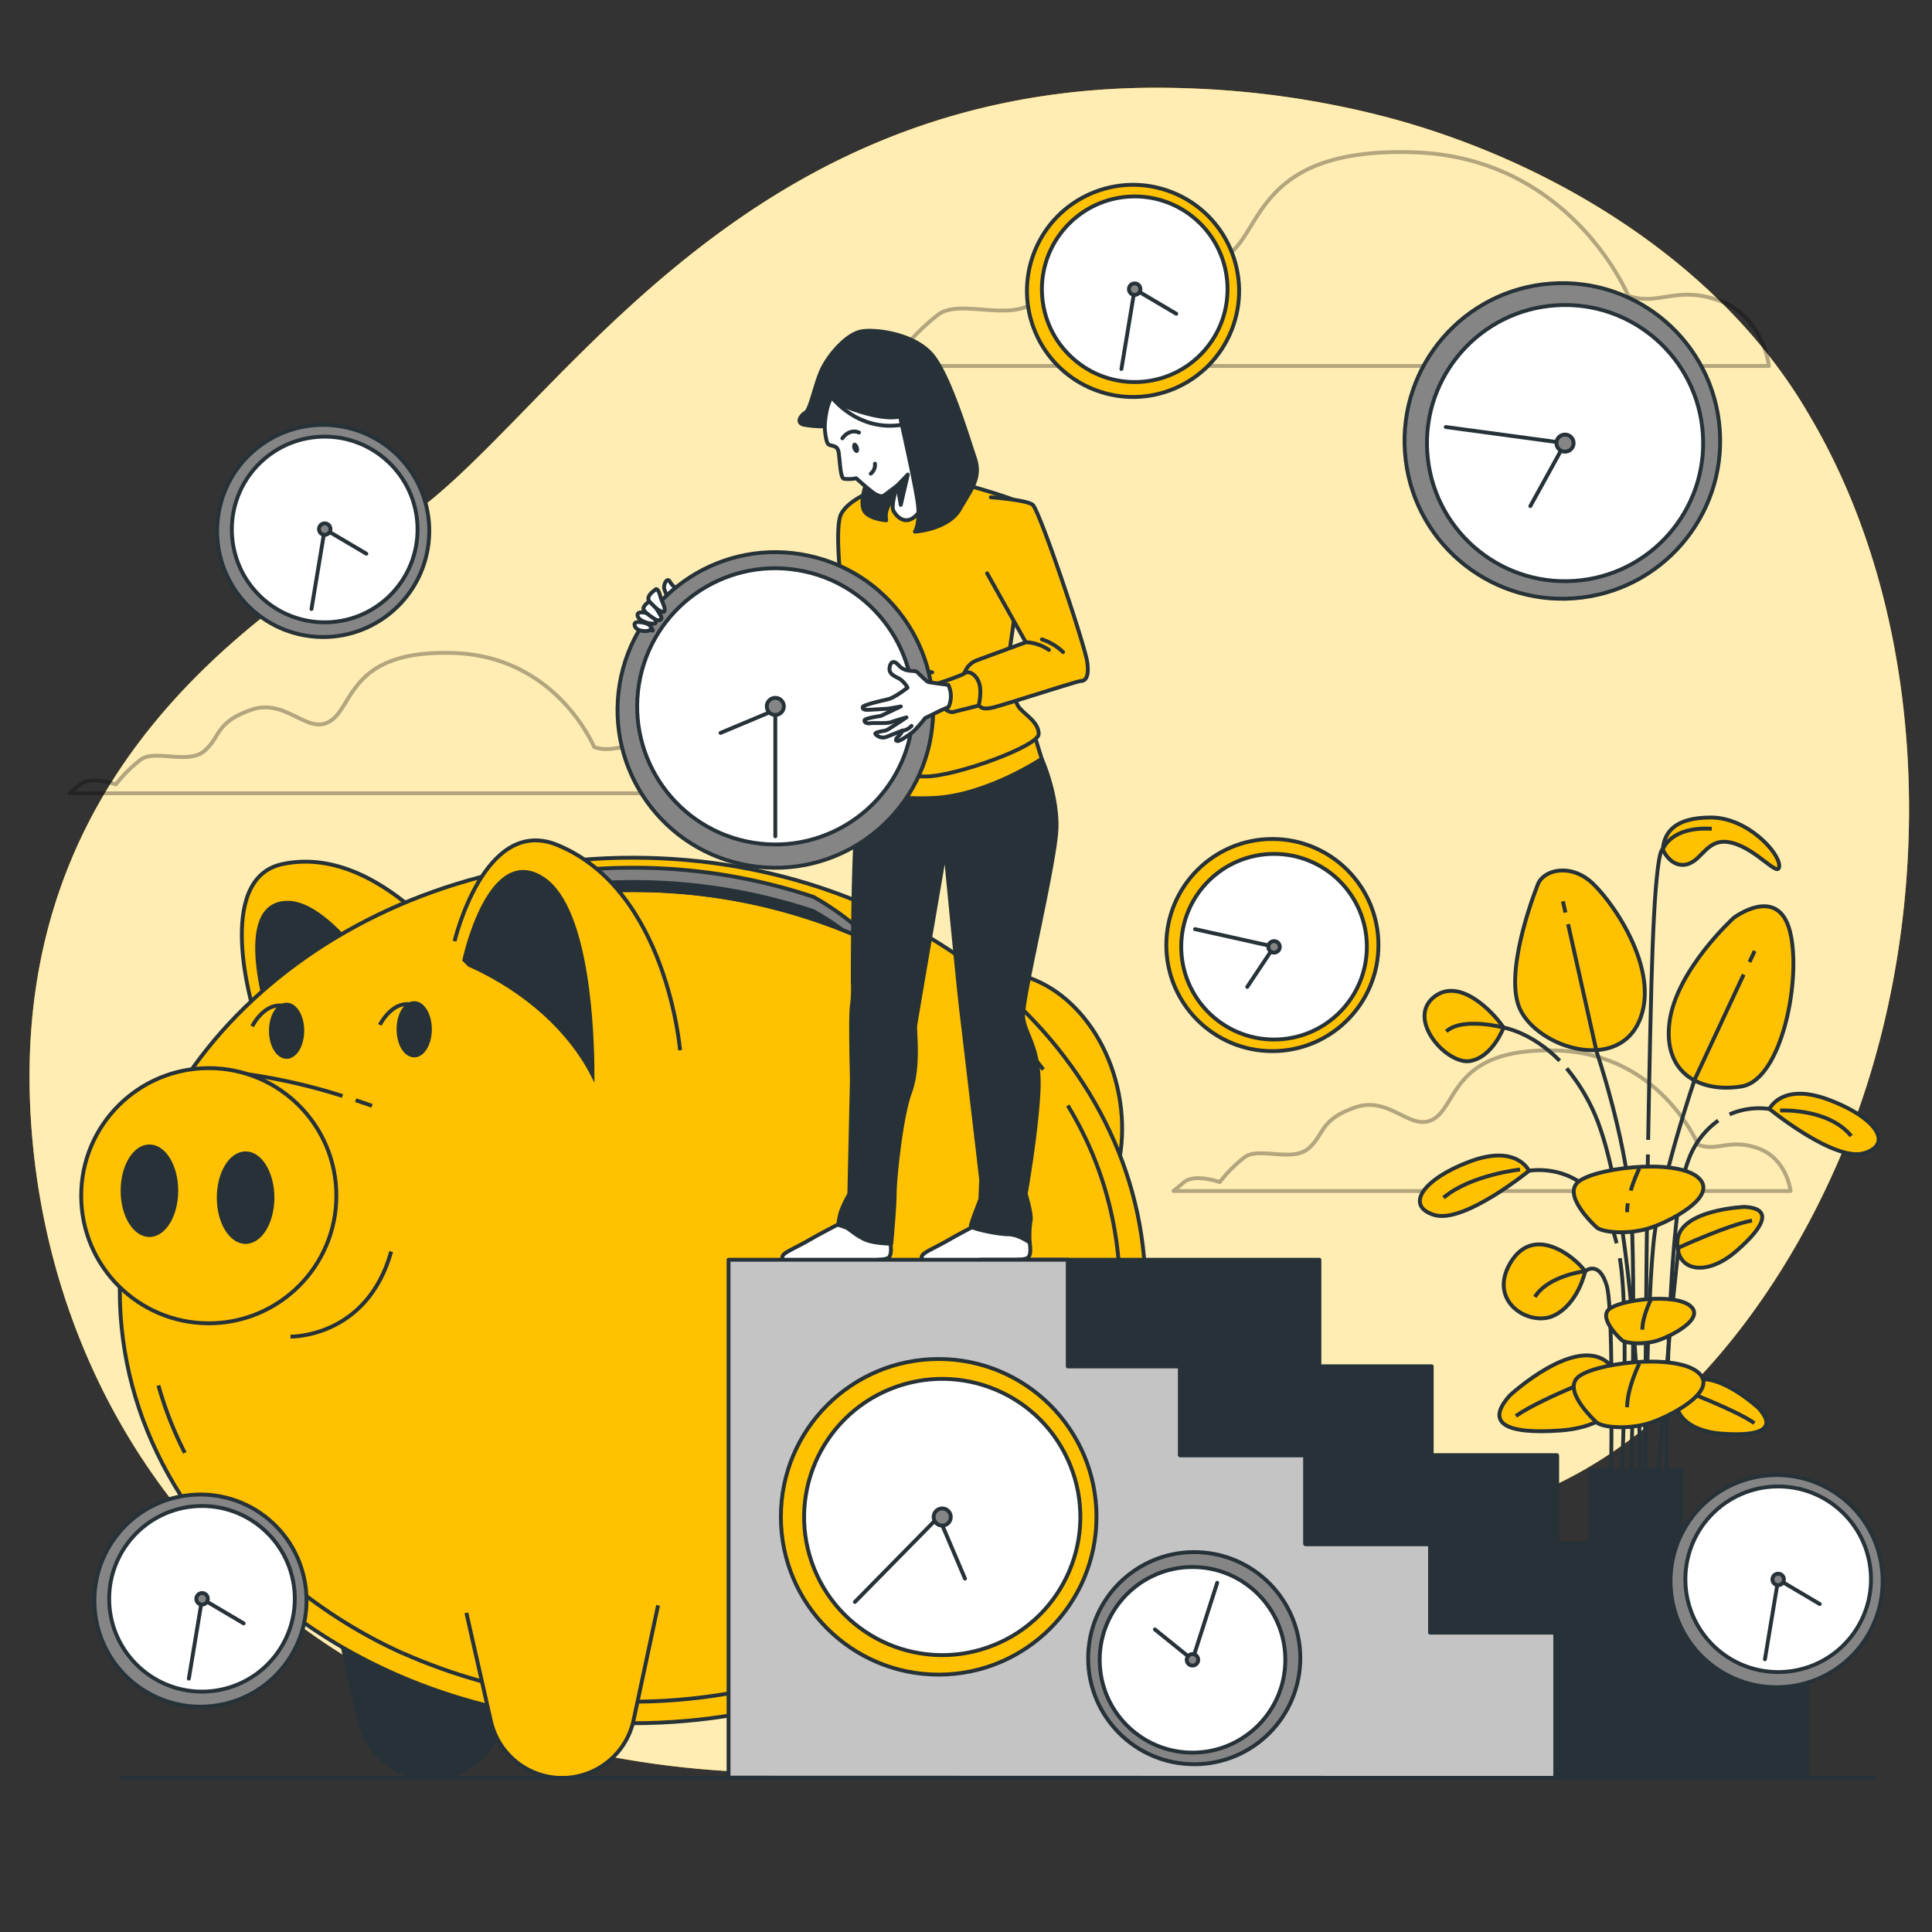 <svg xmlns="http://www.w3.org/2000/svg" viewBox="0 0 500 500"><rect x="0" y="0" width="500" height="500" fill="#333333" stroke="none"/><g id="freepik--background-simple--inject-42"><path d="M479.82,290.42c-15.41,41.28-46.9,86-91.22,99.19-67,20-75,74-194.89,69a242.43,242.43,0,0,1-51.85-7.6,203.26,203.26,0,0,1-24.39-8.11C47.41,414.48,10.86,352,7.83,286.67c-4-86,56-126.91,94.94-150.9s86-116.94,203.89-112.94A234.18,234.18,0,0,1,360,30.61c39.68,10.74,80,34.5,103.47,69.23,1.76,2.61,3.43,5.28,5,8C499.84,161.06,500.83,234.15,479.82,290.42Z" style="fill:#FFC100"></path><path d="M479.82,290.42c-15.41,41.28-46.9,86-91.22,99.19-67,20-75,74-194.89,69a242.43,242.43,0,0,1-51.85-7.6,203.26,203.26,0,0,1-24.39-8.11C47.41,414.48,10.86,352,7.83,286.67c-4-86,56-126.91,94.94-150.9s86-116.94,203.89-112.94A234.18,234.18,0,0,1,360,30.61c39.68,10.74,80,34.5,103.47,69.23,1.76,2.61,3.43,5.28,5,8C499.84,161.06,500.83,234.15,479.82,290.42Z" style="fill:#fff;opacity:0.7"></path></g><g id="freepik--Clouds--inject-42"><g style="opacity:0.3"><path d="M421.38,76.53s-14.7-35.71-55.32-37.11S326.85,59.73,317.74,66s-17.5-9.1-31.51-4.2-11.9,10.5-18.21,16.1-19.6-.7-25.2,3.51a55.68,55.68,0,0,0-9.81,9.8s-9.8-3.5-14,0l-4.21,3.5h243s-1.4-12.6-12.61-16.81S429.09,79.33,421.38,76.53Z" style="fill:none;stroke:#000;stroke-linecap:round;stroke-linejoin:round"></path><path d="M153.76,193.33S144.1,169.87,117.42,169s-25.77,13.34-31.75,17.48-11.51-6-20.71-2.76-7.82,6.9-12,10.58-12.88-.46-16.56,2.3A36.54,36.54,0,0,0,30,203s-6.44-2.3-9.2,0L18,205.3H177.69s-.92-8.29-8.28-11.05S158.83,195.17,153.76,193.33Z" style="fill:none;stroke:#000;stroke-linecap:round;stroke-linejoin:round"></path><path d="M439.47,296.27s-9.66-23.46-36.35-24.38-25.76,13.34-31.74,17.48-11.51-6-20.71-2.76-7.82,6.9-12,10.58-12.89-.46-16.57,2.3a36.69,36.69,0,0,0-6.44,6.44s-6.44-2.3-9.2,0l-2.76,2.3H463.4s-.92-8.28-8.28-11S444.53,298.11,439.47,296.27Z" style="fill:none;stroke:#000;stroke-linecap:round;stroke-linejoin:round"></path></g></g><g id="freepik--Plant--inject-42"><path d="M389.12,265.93s-2.77,7.62-8.65,8.66-16.28-10.39-9.7-16.27S386.35,261.78,389.12,265.93Z" style="fill:#FFC100;stroke:#263238;stroke-linecap:round;stroke-linejoin:round"></path><path d="M398.13,228.54s-8.66,21.12-5.2,31.51,24.94,18,31.17,4.5-7.62-32.55-12.81-36.71S399.86,225.07,398.13,228.54Z" style="fill:#FFC100;stroke:#263238;stroke-linecap:round;stroke-linejoin:round"></path><path d="M448.68,237.54s-14.89,13.5-16.62,27,8.31,18.35,18.7,16.62,15.59-28.05,12.47-40.17S448.68,237.54,448.68,237.54Z" style="fill:#FFC100;stroke:#263238;stroke-linecap:round;stroke-linejoin:round"></path><path d="M451.45,312.34s-16.62.69-17.31,8.65,7.27,9.7,15.24,2.77S458.38,312.68,451.45,312.34Z" style="fill:#FFC100;stroke:#263238;stroke-linecap:round;stroke-linejoin:round"></path><path d="M434.42,322.89s13.1-6,19-7" style="fill:none;stroke:#263238;stroke-miterlimit:10"></path><path d="M455.16,364.45s-12.21-11.3-18.35-6.18-1.75,12,8.78,12.76S459.8,369.61,455.16,364.45Z" style="fill:#FFC100;stroke:#263238;stroke-linecap:round;stroke-linejoin:round"></path><path d="M435.66,359.81s13.49,5.06,18.38,8.51" style="fill:none;stroke:#263238;stroke-miterlimit:10"></path><path d="M390.76,361.12s16.83-15.57,25.29-8.51,2.41,16.53-12.1,17.59S384.37,368.23,390.76,361.12Z" style="fill:#FFC100;stroke:#263238;stroke-linecap:round;stroke-linejoin:round"></path><path d="M417.64,354.72s-18.59,7-25.34,11.74" style="fill:none;stroke:#263238;stroke-miterlimit:10"></path><path d="M410.25,329s-1.73,8.31-8,11.42-17.31-3.46-11.42-13.5S407.13,324.8,410.25,329Z" style="fill:#FFC100;stroke:#263238;stroke-linecap:round;stroke-linejoin:round"></path><path d="M395.7,303s-3.11-6.93-15.23-2.43-17,11.43-9.35,13.85S395.7,303,395.7,303Z" style="fill:#FFC100;stroke:#263238;stroke-linecap:round;stroke-linejoin:round"></path><path d="M393.38,302.67s-12.84,1.39-19.78,7.29" style="fill:none;stroke:#263238;stroke-miterlimit:10"></path><path d="M430.33,219.88s2.08,4.85,6.24,3.81,5.19-7.27,11.77-5.54,12.12,9.35,12.12,5.89-8.31-12.47-17.66-12.47S430.68,215.38,430.33,219.88Z" style="fill:#FFC100;stroke:#263238;stroke-linecap:round;stroke-linejoin:round"></path><path d="M395.7,303s14.91-2.87,21.12,13.69a45.93,45.93,0,0,1,1.56,5.07" style="fill:none;stroke:#263238;stroke-miterlimit:10"></path><path d="M457.93,287s3.12-6.93,15.24-2.43,17,11.43,9.35,13.85S457.93,287,457.93,287Z" style="fill:#FFC100;stroke:#263238;stroke-linecap:round;stroke-linejoin:round"></path><path d="M460.7,287.4s12.49-.69,18.39,6.6" style="fill:none;stroke:#263238;stroke-miterlimit:10"></path><path d="M457.93,287a19.21,19.21,0,0,0-10.32,1.4" style="fill:none;stroke:#263238;stroke-miterlimit:10"></path><path d="M403.65,274.52c-7.31-7.46-14.53-8.59-14.53-8.59s-10.66-2.82-14.82,1" style="fill:none;stroke:#263238;stroke-miterlimit:10"></path><line x1="405.14" y1="236.17" x2="404.49" y2="233.27" style="fill:none;stroke:#263238;stroke-miterlimit:10"></line><path d="M422,389.25s1.55-59.63,0-77.74-8.8-39.33-8.8-39.33l-7.38-33" style="fill:none;stroke:#263238;stroke-miterlimit:10"></path><line x1="452.77" y1="248.97" x2="454.11" y2="246.11" style="fill:none;stroke:#263238;stroke-miterlimit:10"></line><path d="M425.62,389.19s.52-54.4,2.59-69.92,10.35-39.84,10.35-39.84l12.7-27.22" style="fill:none;stroke:#263238;stroke-miterlimit:10"></path><path d="M434.42,322.89s-3.63,31.19-5.7,66.37" style="fill:none;stroke:#263238;stroke-miterlimit:10"></path><path d="M416.82,389.19s1-49.74-1-56.47-5.54-3.76-5.54-3.76-9.58,1.12-13.05,6.68" style="fill:none;stroke:#263238;stroke-miterlimit:10"></path><path d="M419.2,325.62c2.71,15.17.21,63.62.21,63.62" style="fill:none;stroke:#263238;stroke-miterlimit:10"></path><path d="M444.68,290a21.59,21.59,0,0,0-7.87,10.66c-6.21,16.56-5.5,88.62-5.5,88.62" style="fill:none;stroke:#263238;stroke-miterlimit:10"></path><path d="M405.45,276.5a48.83,48.83,0,0,1,8.79,15.86c8.28,23.8,11.38,85.44,9.83,96.83" style="fill:none;stroke:#263238;stroke-miterlimit:10"></path><path d="M426.48,298.77c-.5,30-.86,90.42-.86,90.42" style="fill:none;stroke:#263238;stroke-miterlimit:10"></path><path d="M426.54,295c.35-19.87.75-39.31,1.15-49.76,1-26.91,2.64-25.4,2.64-25.4s1.92-6,12.67-5.35" style="fill:none;stroke:#263238;stroke-miterlimit:10"></path><path d="M413.29,317.72s-8.65-7.72-5.19-11.52,24.93-6.58,31.16-1.64-7.61,11.89-12.81,13.41S415,319,413.29,317.72Z" style="fill:#FFC100;stroke:#263238;stroke-linecap:round;stroke-linejoin:round"></path><path d="M421.29,311.4a15.28,15.28,0,0,0-.19,2.3" style="fill:none;stroke:#263238;stroke-miterlimit:10"></path><path d="M424.26,302.39a39.91,39.91,0,0,0-2.22,5.73" style="fill:none;stroke:#263238;stroke-miterlimit:10"></path><path d="M413.29,368.19s-8.65-7.72-5.19-11.51S433,350.1,439.26,355s-7.61,11.9-12.81,13.42S415,369.46,413.29,368.19Z" style="fill:#FFC100;stroke:#263238;stroke-linecap:round;stroke-linejoin:round"></path><path d="M424.26,352.86s-3.16,6.34-3.16,11.32" style="fill:none;stroke:#263238;stroke-miterlimit:10"></path><path d="M419.74,346.85s-5.88-5.24-3.53-7.82,16.93-4.47,21.16-1.12-5.17,8.08-8.7,9.11S420.91,347.71,419.74,346.85Z" style="fill:#FFC100;stroke:#263238;stroke-linecap:round;stroke-linejoin:round"></path><path d="M427.19,336.44s-2.15,4.3-2.15,7.68" style="fill:none;stroke:#263238;stroke-miterlimit:10"></path><rect x="411.61" y="380.6" width="23.43" height="51.96" style="fill:#263238;stroke:#263238;stroke-linecap:round;stroke-linejoin:round"></rect></g><g id="freepik--piggy-bank--inject-42"><ellipse cx="261.02" cy="288.63" rx="29.02" ry="37.2" transform="translate(-50.5 55.41) rotate(-11.06)" style="fill:#FFC100;stroke:#263238;stroke-miterlimit:10"></ellipse><path d="M123.12,253.55S100,217.85,73.06,223.63c-17.94,3.85-7.4,38-7.4,38" style="fill:#FFC100;stroke:#263238;stroke-miterlimit:10"></path><path d="M71.68,265H71.6L70,264.56s-10.31-31.31,4.7-30.92c12.68.33,29.72,29.58,34.73,38.68C99.61,265.51,86,262.46,71.68,265Z" style="fill:#263238;stroke:#263238;stroke-miterlimit:10"></path><path d="M183.28,417.41l6.32,27.88a19,19,0,0,0,18.56,14.82h0a19,19,0,0,0,18.56-14.82l11.13-49.07" style="fill:#263238;stroke:#263238;stroke-miterlimit:10"></path><path d="M86.7,417.41l6.34,28a18.9,18.9,0,0,0,18.44,14.72h0a18.92,18.92,0,0,0,18.5-15l6.33-29.67" style="fill:#263238;stroke:#263238;stroke-miterlimit:10"></path><path d="M31,334c0,34.05,18,64.55,46.46,85.09,23.2,16.76,53.33,26.88,86.27,26.88,73.3,0,132.72-50.13,132.72-112s-59.42-112-132.72-112S31,272.19,31,334Z" style="fill:#FFC100;stroke:#263238;stroke-miterlimit:10"></path><path d="M111.26,266.38c0,3.74-1.82,6.77-4.06,6.77s-4.06-3-4.06-6.77,1.82-6.77,4.06-6.77S111.26,262.64,111.26,266.38Z" style="fill:#263238;stroke:#263238;stroke-miterlimit:10"></path><path d="M98.3,265.24s4.57-9.31,11.86-3.47" style="fill:none;stroke:#263238;stroke-miterlimit:10"></path><path d="M78.23,266.75c0,3.73-1.82,6.77-4.06,6.77s-4.06-3-4.06-6.77S71.93,260,74.17,260,78.23,263,78.23,266.75Z" style="fill:#263238;stroke:#263238;stroke-miterlimit:10"></path><path d="M65.27,265.6s4.57-9.31,11.87-3.47" style="fill:none;stroke:#263238;stroke-miterlimit:10"></path><path d="M75.18,345.91s19.77.45,26.06-22" style="fill:#FFC100;stroke:#263238;stroke-miterlimit:10"></path><path d="M88.64,283.64A151.71,151.71,0,0,0,64,278" style="fill:#FFC100;stroke:#263238;stroke-miterlimit:10"></path><path d="M96.27,286.19s-1.58-.59-4.22-1.46" style="fill:#FFC100;stroke:#263238;stroke-miterlimit:10"></path><path d="M55.39,388.48a113.49,113.49,0,0,0,26.38,26.38,128.77,128.77,0,0,0,22.46,13" style="fill:none;stroke:#263238;stroke-miterlimit:10"></path><path d="M41,358.55A94.58,94.58,0,0,0,47.83,376" style="fill:#fff;stroke:#263238;stroke-miterlimit:10"></path><path d="M270,276.8a110.87,110.87,0,0,0-14.2-15.42" style="fill:none;stroke:#263238;stroke-miterlimit:10"></path><path d="M276.34,381.9a91.88,91.88,0,0,0,0-95.79" style="fill:none;stroke:#263238;stroke-miterlimit:10"></path><path d="M104.23,427.83a146.72,146.72,0,0,0,126.47-3.67" style="fill:none;stroke:#263238;stroke-miterlimit:10"></path><path d="M136.37,227.08a58.44,58.44,0,0,1,6.41,2.64c1.28.63,2.3,1.21,3.09,1.7q2.52-.3,5.07-.51,6.3-.56,12.78-.55A146.23,146.23,0,0,1,218,240.64c2.87,1.15,5.69,2.4,8.45,3.72a69.38,69.38,0,0,0-15.91-12.24,146.88,146.88,0,0,0-46.82-7.55A149.58,149.58,0,0,0,136.37,227.08Z" style="fill:gray;stroke:#263238;stroke-miterlimit:10"></path><path d="M142.78,229.72l8.16,1.19q6.3-.56,12.78-.55A146.23,146.23,0,0,1,218,240.64a75.71,75.71,0,0,0-7.46-4.83,147.16,147.16,0,0,0-46.82-7.55A151.81,151.81,0,0,0,142.78,229.72Z" style="fill:#263238;stroke:#263238;stroke-miterlimit:10"></path><circle cx="54.03" cy="309.45" r="33.02" style="fill:#FFC100;stroke:#263238;stroke-miterlimit:10"></circle><ellipse cx="63.56" cy="309.95" rx="6.95" ry="11.47" style="fill:#263238;stroke:#263238;stroke-miterlimit:10"></ellipse><ellipse cx="38.67" cy="308.16" rx="6.95" ry="11.47" style="fill:#263238;stroke:#263238;stroke-miterlimit:10"></ellipse><path d="M215.31,417.41l6.32,27.88a19,19,0,0,0,18.56,14.82h0a19,19,0,0,0,18.56-14.82l11.13-49.07" style="fill:#FFC100;stroke:#263238;stroke-miterlimit:10"></path><path d="M120.7,417.41l6.34,28a18.9,18.9,0,0,0,18.44,14.72h0a18.92,18.92,0,0,0,18.5-15l6.33-29.67" style="fill:#FFC100;stroke:#263238;stroke-miterlimit:10"></path><path d="M176,271.81s-3.34-41.43-31.74-53.12c-18.91-7.79-26.62,24.89-26.62,24.89" style="fill:#FFC100;stroke:#263238;stroke-miterlimit:10"></path><path d="M121.59,249.77l-.08,0-1.34-1.32s6.46-30.35,20.42-21c11.78,7.85,12.74,40.65,12.75,50.67C147.65,266.94,136.42,256.45,121.59,249.77Z" style="fill:#263238;stroke:#263238;stroke-miterlimit:10"></path></g><g id="freepik--Character--inject-42"><path d="M216.93,316.89s-3.17,1.55-7.67,4.12-7.22,3.37-6.74,4.65,3.85,1.61,9.63,1.77a40.68,40.68,0,0,0,10.43-1.29c.64,0,5.3.16,7.06-.48s.49-5.46.49-5.46S219.63,315.83,216.93,316.89Z" style="fill:#fff;stroke:#263238;stroke-linecap:round;stroke-linejoin:round"></path><path d="M253,316.89s-3.18,1.55-7.68,4.12-7.22,3.37-6.74,4.65,3.86,1.61,9.63,1.77a40.68,40.68,0,0,0,10.43-1.29c.65,0,5.3.16,7.07-.48s.48-5.46.48-5.46S255.66,315.83,253,316.89Z" style="fill:#fff;stroke:#263238;stroke-linecap:round;stroke-linejoin:round"></path><path d="M269.6,196.38s4,8.85,3.83,17.71-9.09,44.76-8.64,49.19,4.43,8,4,18.61S265.45,309,265.45,309s1.69,5.41,1.25,7a25.65,25.65,0,0,0-.22,5.58s-2.92-2.15-5.58-2.15-9.65-1.48-9.65-2.14,2.46-6.92,2.46-6.92l.22-5.09s-4.21-35.93-5.1-43.24-4.2-42.1-4.2-42.1-7.54,43.87-7.76,45.42,1.11,10.64-1.33,17.28-4,22.82-4,26.37-.88,12.85-.88,12.85-4.43,0-6.87-1.11-4.21-2.88-4.87-3.1l-2-.67a24.86,24.86,0,0,1,.67-3.32,31.26,31.26,0,0,1,2.21-4.65l.67-29.69s-.45-16.39,0-19.05a32.54,32.54,0,0,0,.22-6.2c0-.89,0-33.91,1.11-41s1.41-16.25,1.41-16.25l43.34-5Z" style="fill:#263238;stroke:#263238;stroke-linecap:round;stroke-linejoin:round"></path><path d="M267.5,189.58l2.1,6.8s-14.18,9.44-27.77,10.13-18-2.59-19-3.46.4-6.32.4-6.32,15.17,1.57,23-.35S267.5,189.58,267.5,189.58Z" style="fill:#FFC100;stroke:#263238;stroke-linecap:round;stroke-linejoin:round"></path><path d="M249.6,125.37s14.77,4,15.72,5.55-3.69,36.48-4.36,39.16,1.34,11,2.68,12.87,5.18,3.84,5.18,7-21.57,11-29.26,11-16.25-1.28-17.09-2.12-.13-3.73-.13-4.4.17-19.56.17-19.56-4.35-5.18-5.35-11.36.36-14.06.36-14.06-1.27-11.27-.16-15.56,9.53-7.3,9.53-7.3S235.15,123.14,249.6,125.37Z" style="fill:#FFC100;stroke:#263238;stroke-linecap:round;stroke-linejoin:round"></path><path d="M237.37,172.67A24.69,24.69,0,0,1,232,169" style="fill:none;stroke:#263238;stroke-linecap:round;stroke-linejoin:round"></path><path d="M241.26,174a7.67,7.67,0,0,1-1.9-.44" style="fill:none;stroke:#263238;stroke-linecap:round;stroke-linejoin:round"></path><path d="M224.07,125.39s-1.61,4.63-.43,6.79,5.71,2.47,5.71,2.47a5.74,5.74,0,0,1,.54-3.66c1-2.37,2.58-6.14,2.58-6.14Z" style="fill:#263238;stroke:#263238;stroke-linecap:round;stroke-linejoin:round"></path><path d="M213.41,110.32s.21,3.66.86,4.52,2.48,0,2.8,2.37.43,6.35,1.29,6.68a9.66,9.66,0,0,0,3.23-.11s4,3.66,5.17,4.2,1.51.64,2.37,0l3.13-2.37s-1.73,5-1.08,6.46,3,4,5.71,1.51,4.3-8.08,4.3-8.08l-7.1-20.14-19.5-4.63S212.44,108.81,213.41,110.32Z" style="fill:#fff;stroke:#263238;stroke-linecap:round;stroke-linejoin:round"></path><path d="M233.12,108.7s3.44,15.19,4.31,20.89-.65,8-.65,8,8.61-.54,11.63-5.81,5.6-8.19,3.88-13.25-6.47-21.11-11-26.6S226.76,85.12,223,85.76s-8.07,5.6-10,9.26-3.23,11-4.52,11.74-2.48,2.59-.54,3.13a25,25,0,0,0,5.49.43,27.75,27.75,0,0,1,.75-5.07c.54-1.61,1-2.58,1-2.58s.65,1.83,7.86,4,9.91,1.08,9.91,1.08Z" style="fill:#263238;stroke:#263238;stroke-linecap:round;stroke-linejoin:round"></path><path d="M215.13,102.67s6.79,9.26,18.53,7.22" style="fill:none;stroke:#263238;stroke-linecap:round;stroke-linejoin:round"></path><path d="M218,113.44s1.62-2.59,4.31-1.51" style="fill:none;stroke:#263238;stroke-linecap:round;stroke-linejoin:round"></path><path d="M226.44,120a2.92,2.92,0,0,1-1.08,2.58" style="fill:none;stroke:#263238;stroke-linecap:round;stroke-linejoin:round"></path><path d="M220.67,116.19c.27.73.82,1.19,1.24,1s.55-.86.28-1.59-.81-1.19-1.23-1S220.41,115.46,220.67,116.19Z" style="fill:#263238"></path><polygon points="232.26 125.61 234.95 122.81 233.12 130.67 232.26 125.61" style="fill:#263238;stroke:#263238;stroke-linecap:round;stroke-linejoin:round"></polygon><path d="M175.1,152.42a7,7,0,0,1-1.77-1.94c-.64-1.12-1.61.65-1.45,1.77a8.49,8.49,0,0,0,1.29,2.74Z" style="fill:#fff;stroke:#263238;stroke-linecap:round;stroke-linejoin:round"></path><circle cx="200.65" cy="183.73" r="40.84" transform="translate(-13.2 351.91) rotate(-80.66)" style="fill:#858585;stroke:#263238;stroke-linecap:round;stroke-linejoin:round"></circle><circle cx="200.65" cy="182.81" r="35.74" transform="translate(-12.25 351.2) rotate(-80.68)" style="fill:#fff;stroke:#263238;stroke-linecap:round;stroke-linejoin:round"></circle><polyline points="186.48 189.67 200.65 183.73 200.65 216.44" style="fill:none;stroke:#263238;stroke-linecap:round;stroke-linejoin:round"></polyline><circle cx="200.65" cy="182.81" r="2.21" style="fill:#858585;stroke:#263238;stroke-linecap:round;stroke-linejoin:round"></circle><path d="M256.43,128.7s9.05.64,10.8,1.91,13.46,36.12,14.13,40.64-.84,5-1.68,5-20.39,6.35-22.73,6.86-2.84.16-3.68-.51-4.85-5.51-3.68-8.35a5.32,5.32,0,0,1,3.18-3.35l12.7-4.68-10-17.84" style="fill:#FFC100;stroke:#263238;stroke-linecap:round;stroke-linejoin:round"></path><path d="M271.47,168.2a11.68,11.68,0,0,0-6-2" style="fill:none;stroke:#263238;stroke-linecap:round;stroke-linejoin:round"></path><path d="M269.65,165.47a14.37,14.37,0,0,1,5.46,3.28" style="fill:none;stroke:#263238;stroke-linecap:round;stroke-linejoin:round"></path><path d="M243.07,176.76s5.69-1.84,6.52-2.5,2.68-.17,3.68,2.17,0,6.18,0,6.18l-6.69,1.68s-1.67.33-3.34-2.51S241.23,176.93,243.07,176.76Z" style="fill:#FFC100;stroke:#263238;stroke-linecap:round;stroke-linejoin:round"></path><path d="M245.4,177.24s-4.49-.58-5.07-.72-2.32-2-3-2.61-3,.28-4.78-1.75-2.47.14-2.32,1.3,1.74,1.74,2.75,2.32a6.73,6.73,0,0,1,1.89,2.19s-3.33,2.6-5.07,3-6.37,1.45-6.51,2,.43.73,1.16.73,5.35-.29,5.35-.29l3.33-.58-5.21,2.46s-4.2.58-4.2,1.16.73.87,1.6.72,4.19.15,5.35-.29,3.92-1.22,3.92-1.22-4.79,3.25-5.37,3.39-3.18.44-2.6,1a2.65,2.65,0,0,0,3,.58l4-1.6a5.78,5.78,0,0,1-1.16,1.6c-.58.43-.86,1.15-.14,1.15s3.18-1.73,4.2-2.6a32,32,0,0,0,2.89-3.33l4.06-2,2-.87A6.59,6.59,0,0,0,245.4,177.24Z" style="fill:#fff;stroke:#263238;stroke-linecap:round;stroke-linejoin:round"></path><path d="M233.67,189.11a4.11,4.11,0,0,0,2.23-1.24" style="fill:none;stroke:#263238;stroke-linecap:round;stroke-linejoin:round"></path><path d="M169.47,152.74s-2.41,1.45-1.45,2.89,3.86,3.54,4,2.42-.8-2.42-1.12-3.7S170,151.93,169.47,152.74Z" style="fill:#fff;stroke:#263238;stroke-linecap:round;stroke-linejoin:round"></path><path d="M165,159.31c.32,1.77,4.35,2.41,4.67,1.93a.83.83,0,0,0,0-.63,2.65,2.65,0,0,0-1.93-1.86C166.53,158.43,164.83,158.18,165,159.31Z" style="fill:#fff;stroke:#263238;stroke-linecap:round;stroke-linejoin:round"></path><path d="M164.24,161.82c.32,1.77,3.62,1.69,3.94,1.21.09-.14.81.36.74.1a2.65,2.65,0,0,0-1.93-1.86C165.74,160.94,164,160.69,164.24,161.82Z" style="fill:#fff;stroke:#263238;stroke-linecap:round;stroke-linejoin:round"></path><path d="M168,155.63s-1.77,1.29-1.45,2.09,2.25,2.1,3.06,2.58,1.93.16,1.45-.81a20.58,20.58,0,0,0-1.29-2.09Z" style="fill:#fff;stroke:#263238;stroke-linecap:round;stroke-linejoin:round"></path><polygon points="435.25 422.53 435.25 399.56 402.88 399.56 402.88 376.6 370.52 376.6 370.52 353.63 341.46 353.63 341.46 326.02 253.67 326.02 253.67 460.05 467.62 460.11 467.62 422.53 435.25 422.53" style="fill:#263238;stroke:#263238;stroke-linecap:round;stroke-linejoin:round"></polygon><polygon points="370.13 422.53 370.13 399.56 337.76 399.56 337.76 376.6 305.39 376.6 305.39 353.63 276.34 353.63 276.34 326.02 188.55 326.02 188.55 460.05 402.49 460.11 402.49 422.53 370.13 422.53" style="fill:#c4c4c4;stroke:#263238;stroke-linecap:round;stroke-linejoin:round"></polygon><rect x="305.39" y="353.64" width="65.12" height="22.96" style="fill:#263238;stroke:#263238;stroke-linecap:round;stroke-linejoin:round"></rect><rect x="337.88" y="376.67" width="65.12" height="22.96" style="fill:#263238;stroke:#263238;stroke-linecap:round;stroke-linejoin:round"></rect><rect x="370.09" y="399.46" width="65.12" height="22.96" style="fill:#263238;stroke:#263238;stroke-linecap:round;stroke-linejoin:round"></rect></g><g id="freepik--Floor--inject-42"><line x1="30.78" y1="460.11" x2="485.29" y2="460.11" style="fill:none;stroke:#263238;stroke-miterlimit:10"></line></g><g id="freepik--Clocks--inject-42"><circle cx="242.93" cy="392.55" r="40.84" style="fill:#FFC100;stroke:#263238;stroke-miterlimit:10"></circle><circle cx="243.85" cy="392.6" r="35.74" transform="translate(-129.65 120.39) rotate(-22.07)" style="fill:#fff;stroke:#263238;stroke-linecap:round;stroke-linejoin:round"></circle><polyline points="249.74 408.54 242.93 392.55 221.25 414.58" style="fill:none;stroke:#263238;stroke-linecap:round;stroke-linejoin:round"></polyline><path d="M243.72,394.81a2.21,2.21,0,1,1,2.33-2.08A2.21,2.21,0,0,1,243.72,394.81Z" style="fill:#858585;stroke:#263238;stroke-linecap:round;stroke-linejoin:round"></path><circle cx="309.09" cy="429.17" r="27.45" transform="translate(-148.26 694.79) rotate(-84.39)" style="fill:#858585;stroke:#263238;stroke-linecap:round;stroke-linejoin:round"></circle><circle cx="308.62" cy="429.56" r="24.02" style="fill:#fff;stroke:#263238;stroke-linecap:round;stroke-linejoin:round"></circle><polyline points="298.89 421.7 308.62 429.56 315.01 409.62" style="fill:none;stroke:#263238;stroke-linecap:round;stroke-linejoin:round"></polyline><path d="M309.56,430.7a1.48,1.48,0,1,0-2.09-.2A1.48,1.48,0,0,0,309.56,430.7Z" style="fill:#858585;stroke:#263238;stroke-linecap:round;stroke-linejoin:round"></path><circle cx="51.88" cy="414.23" r="27.45" transform="translate(-308.74 203.92) rotate(-52.61)" style="fill:#858585;stroke:#263238;stroke-linecap:round;stroke-linejoin:round"></circle><circle cx="52.3" cy="413.77" r="24.02" transform="translate(-20.75 3.15) rotate(-2.88)" style="fill:#fff;stroke:#263238;stroke-linecap:round;stroke-linejoin:round"></circle><polyline points="63.06 420.13 52.3 413.77 48.87 434.43" style="fill:none;stroke:#263238;stroke-linecap:round;stroke-linejoin:round"></polyline><path d="M51.2,412.78a1.47,1.47,0,0,0,.1,2.09,1.48,1.48,0,1,0,2-2.2A1.47,1.47,0,0,0,51.2,412.78Z" style="fill:#858585;stroke:#263238;stroke-linecap:round;stroke-linejoin:round"></path><circle cx="404.34" cy="114.1" r="40.84" transform="translate(-7.29 30.01) rotate(-4.21)" style="fill:#858585;stroke:#263238;stroke-linecap:round;stroke-linejoin:round"></circle><circle cx="405.03" cy="114.69" r="35.74" transform="translate(-6.52 26.22) rotate(-3.68)" style="fill:#fff;stroke:#263238;stroke-linecap:round;stroke-linejoin:round"></circle><polyline points="396.05 130.98 405.03 114.69 374.16 110.51" style="fill:none;stroke:#263238;stroke-linecap:round;stroke-linejoin:round"></polyline><path d="M406.46,113a2.21,2.21,0,1,0,.25,3.11A2.2,2.2,0,0,0,406.46,113Z" style="fill:#858585;stroke:#263238;stroke-linecap:round;stroke-linejoin:round"></path><circle cx="329.29" cy="244.58" r="27.45" style="fill:#FFC100;stroke:#263238;stroke-miterlimit:10"></circle><circle cx="329.72" cy="245.01" r="24.02" style="fill:#fff;stroke:#263238;stroke-linecap:round;stroke-linejoin:round"></circle><polyline points="322.78 255.41 329.72 245.01 309.28 240.46" style="fill:none;stroke:#263238;stroke-linecap:round;stroke-linejoin:round"></polyline><path d="M330.77,244a1.48,1.48,0,1,0,0,2.1A1.48,1.48,0,0,0,330.77,244Z" style="fill:#858585;stroke:#263238;stroke-linecap:round;stroke-linejoin:round"></path><circle cx="293.24" cy="75.29" r="27.45" transform="translate(115.02 320.03) rotate(-68.34)" style="fill:#FFC100;stroke:#263238;stroke-miterlimit:10"></circle><circle cx="293.65" cy="74.84" r="24.02" transform="translate(41.47 242.87) rotate(-47.97)" style="fill:#fff;stroke:#263238;stroke-linecap:round;stroke-linejoin:round"></circle><polyline points="304.42 81.2 293.65 74.84 290.22 95.5" style="fill:none;stroke:#263238;stroke-linecap:round;stroke-linejoin:round"></polyline><path d="M292.55,73.84a1.48,1.48,0,1,0,2.1-.1A1.49,1.49,0,0,0,292.55,73.84Z" style="fill:#858585;stroke:#263238;stroke-linecap:round;stroke-linejoin:round"></path><circle cx="459.78" cy="409.22" r="27.45" transform="translate(-139.74 548.6) rotate(-54.76)" style="fill:#858585;stroke:#263238;stroke-linecap:round;stroke-linejoin:round"></circle><circle cx="460.19" cy="408.76" r="24.02" transform="translate(-154.96 429.84) rotate(-43.58)" style="fill:#fff;stroke:#263238;stroke-linecap:round;stroke-linejoin:round"></circle><polyline points="470.95 415.12 460.19 408.76 456.76 429.42" style="fill:none;stroke:#263238;stroke-linecap:round;stroke-linejoin:round"></polyline><path d="M459.09,407.76a1.48,1.48,0,1,0,2.1-.1A1.49,1.49,0,0,0,459.09,407.76Z" style="fill:#858585;stroke:#263238;stroke-linecap:round;stroke-linejoin:round"></path><circle cx="83.63" cy="137.4" r="27.45" transform="translate(-65.77 196.98) rotate(-80.41)" style="fill:#858585;stroke:#263238;stroke-linecap:round;stroke-linejoin:round"></circle><circle cx="84.04" cy="136.94" r="24.02" transform="matrix(1, -0.03, 0.03, 1, -4.12, 2.61)" style="fill:#fff;stroke:#263238;stroke-linecap:round;stroke-linejoin:round"></circle><polyline points="94.81 143.3 84.04 136.94 80.61 157.6" style="fill:none;stroke:#263238;stroke-linecap:round;stroke-linejoin:round"></polyline><path d="M82.94,135.94a1.48,1.48,0,1,0,2.1-.1A1.49,1.49,0,0,0,82.94,135.94Z" style="fill:#858585;stroke:#263238;stroke-linecap:round;stroke-linejoin:round"></path></g></svg>
